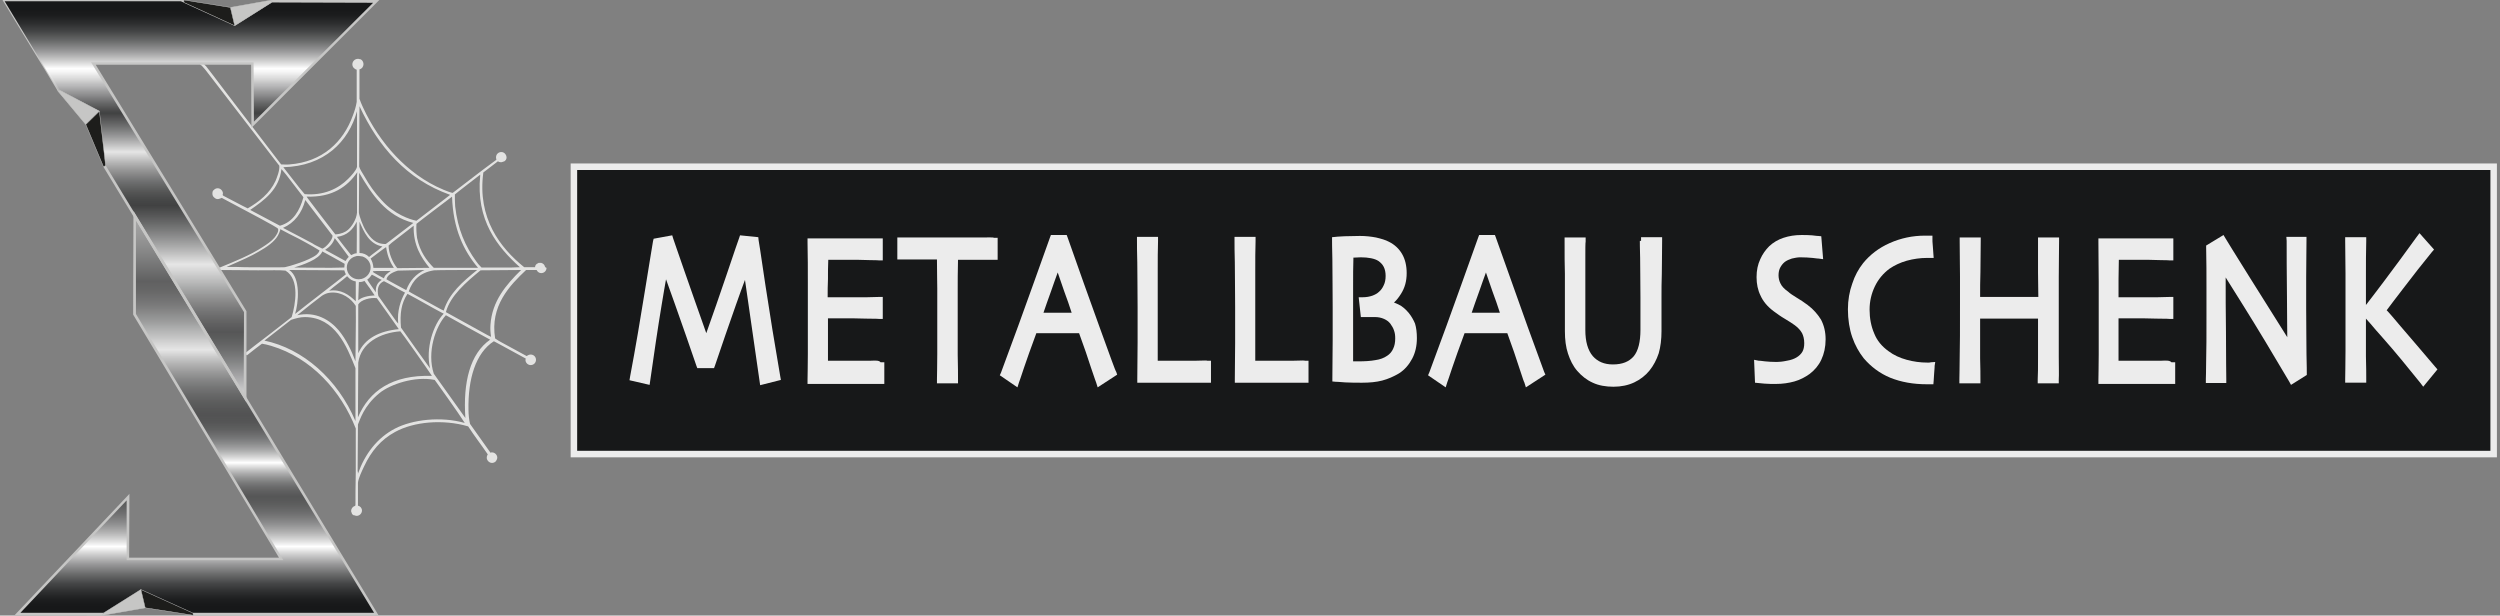 <?xml version="1.0" encoding="utf-8"?>
<!-- Generator: Adobe Illustrator 25.4.1, SVG Export Plug-In . SVG Version: 6.00 Build 0)  -->
<svg version="1.1" id="Ebene_1" xmlns="http://www.w3.org/2000/svg" xmlns:xlink="http://www.w3.org/1999/xlink" x="0px" y="0px"
	 viewBox="0 0 807.4 198.8" style="enable-background:new 0 0 807.4 198.8;" xml:space="preserve">
<rect x="0" y="0" width="807.4" height="198.8" fill="#808080" stroke="none"/>
<style type="text/css">
	.st0{fill:#171819;}
	.st1{fill:#ECECEC;}
	.st2{fill:#C6C6C5;}
	.st3{fill:#E3E3E2;}
	.st4{fill:url(#SVGID_1_);}
	.st5{fill:url(#SVGID_00000144317244533340498510000011045473878506175141_);}
	.st6{fill:#C6C6C5;stroke:#C6C6C5;stroke-width:0.139;stroke-linejoin:round;}
	.st7{fill:#1D1D1B;stroke:#C6C6C5;stroke-width:0.139;stroke-linejoin:round;}
	.st8{fill:#C6C6C5;stroke:#C6C6C5;stroke-width:0.137;stroke-linecap:square;stroke-linejoin:round;}
	.st9{fill:#1D1D1B;stroke:#C6C6C5;stroke-width:0.137;stroke-linejoin:round;}
</style>
<g>
	<rect x="185.3" y="53.9" class="st0" width="620" height="92.8"/>
	<path class="st1" d="M804.3,54.9v90.7H186.4V54.9H804.3 M806.4,52.8H184.3v94.9h622.1L806.4,52.8L806.4,52.8z"/>
</g>
<g>
	<path class="st1" d="M247.2,92.1c-1.7-11.4-2.1-14.2-2.2-14.5l-0.1-1L239,76l-0.3,0.9c-0.1,0.3-1.5,4.2-4.1,12
		c-2.2,6.5-4.4,12.8-6.5,18.7c-2.6-7.4-5-14.1-7-19.9c-2.5-7.1-3.5-10.2-3.7-10.7l-0.3-1l-6,1.1l-0.2,0.8c-0.1,0.8-1,5.8-2.5,15.3
		c-1.5,9.3-3.1,18.9-4.9,28.4l-0.2,1.2l6.5,1.5l0.2-1.4c1.2-8.4,2.4-16.7,3.7-24.5c0.6-3.4,1-6.2,1.4-8.2c0.7,2,1.7,4.7,2.9,8.1
		c2.5,7,4.8,13.7,6.9,19.8l0.3,0.8h5.4l0.3-0.8c2.2-6.5,4.5-13.2,6.8-19.7c1.2-3.3,2.1-6,2.9-8l4.9,34l6.7-1.7l-0.2-1.1
		C250.2,111.2,248.6,101.3,247.2,92.1z"/>
	<path class="st1" d="M281.1,116.5c-1.7,0-3.9,0-6.5,0c-1.7,0-3.3,0-4.7,0c-0.9,0-1.8,0-2.5,0c0-1.4,0-3.1,0-5c0-2.2,0-5.1,0-8.7
		c0.5,0,1.1,0,1.7,0c1.2,0,2.2,0,3,0c2.3,0,4.8,0,7.5,0.1c3.7,0,4.2,0.1,4.3,0.1h1.2v-7.1h-1.2c-0.1,0-0.2,0-3.9,0.1
		c-2.4,0-5.2,0-8.2,0c-0.8,0-1.8,0-2.9,0c-0.6,0-1.1,0-1.6,0c0-1.9,0-3.8,0.1-5.8c0-2.1,0-4.2,0.1-6.3c0.5,0,1.1,0,1.8,0
		c1.3,0,2.5,0,3.8,0c3,0,5.5,0,7.5,0.1c2.7,0,3.2,0.1,3.3,0.1h1.2V77h-1.2c-0.2,0-1.3,0-3.4,0s-4.8,0-8.1,0c-2,0-3.9,0-5.7,0
		c-1.9,0-3.4,0-4.7,0h-1.2v1.3c0.1,4.4,0.1,8.7,0.1,12.8c0,4.2,0,7.5,0,10c0,4.5,0,9,0,13.3c0,4.2-0.1,7.1-0.1,8.3v1.3h1.3
		c1.3,0,2.9,0,4.7,0c1.9,0,3.9,0,6.1,0c3.1,0,5.8,0,8,0c1.2,0,3.3,0,3.5,0h1.2V117h-1.2C283.9,116.4,283,116.4,281.1,116.5z"/>
	<path class="st1" d="M316.4,76.7c-2.8,0-6.4,0-10.6,0c-2.9,0-5.7,0-8.2,0c-2.6,0-4.8,0-6.6,0h-1.2v7.1h1.2c0.2,0,1.5,0,3.8,0
		c2,0,4.7,0,7.8,0c0,4.1,0.1,7.2,0.1,9.3v9.2c0,3.9,0,8,0,12.1s-0.1,6.8-0.1,8.1v1.3h6.8v-1.3c0-1.3,0-4-0.1-8c0-4,0-8,0-11.9
		c0-4.1,0-7.3,0-9.6c0-2.1,0-5.2,0.1-9.1c3.5,0,6.2,0,8.1,0c1.4,0,3.1,0,3.5,0h1.2v-7.1H321C320.8,76.6,319.3,76.7,316.4,76.7z"/>
	<path class="st1" d="M355.1,105.6c-3.4-9.3-6.8-19-10.3-28.9l-0.3-0.8h-5.1l-0.3,0.8c-3.5,9.9-7,19.5-10.2,28.4
		c-3.3,9-5.2,14.1-5.6,15.2l-0.4,0.9l5.7,3.9l0.5-1.6c0.1-0.3,0.7-1.9,1.6-4.7c0.9-2.7,2.2-6.3,4-11.2h13.8c1.6,4.4,2.9,8.1,3.8,11
		c1.4,4,1.6,4.8,1.7,4.9l0.5,1.6l6.3-4.1l-0.3-0.9C360.2,119.8,358.5,114.9,355.1,105.6z M346.1,101H337c0.7-2,1.5-4.4,2.5-7.1
		c0.8-2.2,1.4-4.1,2.1-5.9c0.7,2.1,1.4,4.1,2.1,6.1C344.6,96.5,345.4,98.8,346.1,101z"/>
	<path class="st1" d="M386.1,116.5c-2.3,0-5,0-8.1,0c-0.8,0-1.7,0-2.7,0c-0.5,0-1,0-1.4,0c0-1,0-2.5,0-4.6v-0.4c0-3.9,0-8.8,0-14.6
		c0-2.4,0-5.5,0-9.2c0-3.7,0-7.1,0.1-9.9v-1.3h-6.8v1.3c0,1.3,0,3.7,0.1,7c0,3.3,0.1,8.2,0.1,14.4c0,3.7,0,7.6,0,11.5
		s-0.1,7.8-0.1,11.6v1.3h1.2c1.3,0,2.9,0,4.7,0c1.9,0,3.8,0,5.8,0c3.1,0,5.6,0,7.6,0c1.4,0,3,0,3.3,0h1.2v-7.1h-1.2
		C389.7,116.4,389.5,116.4,386.1,116.5z"/>
	<path class="st1" d="M417.6,116.5c-2.3,0-5,0-8.1,0c-0.8,0-1.7,0-2.7,0c-0.5,0-1,0-1.4,0c0-1,0-2.5,0-4.6v-0.4c0-3.9,0-8.8,0-14.6
		c0-2.4,0-5.5,0-9.2c0-3.7,0-7.1,0.1-9.9v-1.3h-6.8v1.3c0,1.3,0,3.7,0.1,7c0,3.3,0.1,8.2,0.1,14.4c0,3.7,0,7.6,0,11.5
		s-0.1,7.8-0.1,11.6v1.3h1.2c1.3,0,2.9,0,4.7,0c1.9,0,3.8,0,5.8,0c3.1,0,5.6,0,7.6,0c1.4,0,3,0,3.3,0h1.2v-7.1h-1.2
		C421.3,116.4,421.1,116.4,417.6,116.5z"/>
	<path class="st1" d="M455,101.1c-1-1.2-2.1-2.2-3.4-2.8c-0.4-0.2-0.9-0.4-1.4-0.6c0.8-0.7,1.5-1.6,2.2-2.7c1.3-2,1.9-4.2,1.9-6.8
		c0-2.4-0.5-4.5-1.5-6.2c-1-1.7-2.4-3-4.2-3.9c-1.1-0.6-2.5-1-4.2-1.4c-1.6-0.3-3.3-0.5-5.2-0.5c-1.6,0-3.3,0.1-5,0.1
		c-2.5,0.1-2.8,0.2-2.9,0.2l-1.1,0.1v1.1c0,0.2,0,2.2,0.1,6c0,3.8,0.1,9,0.1,15.5c0,3.3,0,7,0,10.8s-0.1,7.8-0.1,12.1v1.1l1.1,0.1
		c0.2,0,0.7,0,3.1,0.2c1.8,0.1,3.6,0.1,5.4,0.1c2.4,0,4.6-0.2,6.5-0.7s3.7-1.3,5.4-2.3c1.9-1.2,3.3-2.9,4.3-4.8s1.5-4.1,1.5-6.6
		c0-1.8-0.2-3.4-0.6-4.7C456.5,103.3,455.8,102.1,455,101.1z M446.9,92.1c-0.4,0.9-0.9,1.6-1.5,2.1c-0.6,0.6-1.4,1-2.2,1.3
		c-0.9,0.3-1.9,0.5-3.1,0.5h-1.3l0.7,6.4h1.1c0.2,0,0.6,0,1.2,0s1.4,0,2.3,0c1,0,2,0.2,2.9,0.6s1.5,0.9,2,1.5c0.5,0.7,1,1.5,1.2,2.2
		c0.3,0.8,0.4,1.6,0.4,2.6c0,1.3-0.2,2.4-0.7,3.4c-0.4,0.9-1.1,1.7-1.9,2.2c-1,0.7-2.3,1.2-3.8,1.4c-1.6,0.3-3.5,0.4-5.4,0.4
		c-0.5,0-1.1,0-1.6,0c-0.1,0-0.2,0-0.2,0c0-1,0-2.7,0-5c0-3.8,0-7.7,0-11.5c0-1.6,0-4.3,0-7.9c0-3.2,0-6.2,0.1-9.1
		c0.1,0,0.1,0,0.2,0c0.7,0,1.4-0.1,2.2-0.1c1.2,0,2.3,0.1,3.3,0.3c1,0.2,1.8,0.5,2.4,0.9c0.7,0.5,1.3,1.1,1.7,1.9
		c0.4,0.8,0.6,1.8,0.6,2.9C447.5,90.3,447.3,91.3,446.9,92.1z"/>
	<path class="st1" d="M493.4,105.6c-3.3-9.3-6.8-19-10.3-28.9l-0.3-0.8h-5.1l-0.3,0.8c-3.5,9.9-7,19.5-10.2,28.4
		c-3.3,9-5.2,14.1-5.6,15.2l-0.4,0.9l5.7,3.9l0.5-1.6c0.1-0.3,0.7-1.9,1.6-4.7c0.9-2.7,2.2-6.3,4-11.2h13.8c1.6,4.4,2.9,8.1,3.8,11
		c1.3,4,1.6,4.8,1.7,4.9l0.5,1.6l6.3-4.1l-0.4-0.9C498.6,119.8,496.8,114.9,493.4,105.6z M484.4,101h-9.1c0.7-2,1.5-4.4,2.5-7.1
		c0.8-2.2,1.4-4.1,2.1-5.9c0.7,2.1,1.4,4.1,2.1,6.1C482.9,96.5,483.7,98.8,484.4,101z"/>
	<path class="st1" d="M529.6,77.8c0,0.3,0,2.3,0.1,5.5c0,3.3,0.1,7.7,0.1,12.9c0,1.6,0,3.2,0,5c0,1.7,0,3.5,0,5.3
		c0,3.9-0.7,6.8-2.2,8.6c-1.5,1.7-3.6,2.6-6.7,2.6c-2.8,0-4.9-0.9-6.5-2.7c-1.6-1.9-2.4-4.7-2.4-8.4c0-1.8,0-3.6,0-5.3
		c0-1.7,0-3.4,0-5c0-5.2,0-9.5,0-12.7c0-3.2,0-5.1,0.1-5.6v-1.3h-6.8v1.2c0,4.3,0,7.8,0.1,10.6c0,2.8,0,5.2,0,7.3c0,2.5,0,4.7,0,6.5
		s0,3.3,0,4.7c0,2.7,0.3,5.1,1,7.2s1.6,4,3,5.6s3,2.9,5,3.8c1.9,0.9,4.2,1.3,6.7,1.3s4.8-0.5,6.7-1.4s3.6-2.2,4.9-3.8
		c1.3-1.6,2.3-3.5,3-5.6c0.6-2.1,0.9-4.5,0.9-7.2c0-1.3,0-2.9,0-4.7c0-1.8,0-3.9,0-6.5c0-2.1,0-4.5,0.1-7.3c0-2.8,0.1-6.3,0.1-10.6
		v-1.2H530v1.2H529.6z"/>
	<path class="st1" d="M583.8,98.5c-1.2-0.9-2.4-1.7-3.6-2.4c-1.1-0.7-2.1-1.3-2.7-1.9c-1.3-0.9-2.1-1.8-2.5-2.7
		c-0.4-0.8-0.6-1.7-0.6-2.6c0-1,0.2-1.9,0.6-2.6c0.4-0.7,0.9-1.3,1.4-1.7c0.7-0.5,1.4-0.8,2.3-1.1c0.9-0.2,1.8-0.4,2.7-0.4
		c1.6,0,2.9,0.1,4,0.2c1.5,0.2,1.8,0.2,1.9,0.2l1.5,0.2l-0.6-7.4l-1-0.1c-0.1,0-0.5,0-2-0.2c-1.1-0.1-2.3-0.1-3.4-0.1
		c-2.1,0-4,0.3-5.8,0.9c-1.8,0.6-3.3,1.5-4.6,2.7c-1.2,1.2-2.2,2.6-2.9,4.2c-0.8,1.7-1.2,3.6-1.2,5.8c0,2.2,0.4,4.2,1.3,6
		c0.8,1.8,2.2,3.5,4.2,5c1.1,0.8,2.3,1.7,3.7,2.5c1.3,0.8,2.3,1.4,3.1,2c1.1,0.8,1.9,1.7,2.4,2.6c0.4,0.8,0.7,1.9,0.7,3.2
		c0,1.2-0.2,2.1-0.6,2.8c-0.4,0.7-1.1,1.4-2,1.9c-0.7,0.4-1.7,0.8-3,1c-1.4,0.3-2.5,0.4-3.3,0.4c-1.5,0-2.8-0.1-3.8-0.2
		c-1.4-0.2-1.8-0.2-2-0.2l-1.5-0.3l0.3,7.4l1,0.1c0.1,0,0.3,0,2.1,0.2c1.2,0.1,2.4,0.1,3.6,0.1c2.2,0,4.2-0.3,6-0.8s3.5-1.4,4.9-2.4
		c1.6-1.2,2.9-2.7,3.8-4.6c0.9-1.9,1.4-4.1,1.4-6.6c0-2.4-0.5-4.5-1.5-6.4C587.1,101.6,585.7,99.9,583.8,98.5z"/>
	<path class="st1" d="M622.9,117.1h-0.5c-2.2,0-4.4-0.3-6.6-0.9c-2.2-0.6-4.2-1.5-5.9-2.8c-2.1-1.5-3.7-3.4-4.6-5.7
		c-1-2.3-1.5-4.9-1.5-7.7c0-2.7,0.6-5.2,1.7-7.5c1.1-2.3,2.7-4.2,4.7-5.7c1.6-1.1,3.5-2,5.6-2.6c2.2-0.6,4.4-0.9,6.5-0.9h2.2
		l-0.1-1.3c-0.1-1-0.1-2-0.2-2.8c-0.1-0.9-0.1-1.5-0.1-1.9v-1.2h-2.4c-4,0-7.8,0.8-11.4,2.4c-3.6,1.6-6.4,3.8-8.6,6.5
		c-1.5,1.9-2.7,4.1-3.5,6.6c-0.9,2.5-1.4,5.3-1.4,8.3c0,3.3,0.5,6.4,1.4,9s2.2,4.9,3.7,6.8c2.3,2.7,5.2,4.9,8.6,6.3
		c3.5,1.4,7.4,2.1,11.8,2.1h2.1l0.1-1.2c0.1-1.1,0.1-2.1,0.2-3c0.1-0.9,0.1-1.5,0.1-1.7l0.2-1.3l-1.4,0.1
		C623.3,117.1,623.1,117.1,622.9,117.1z"/>
	<path class="st1" d="M664.9,115.2c0-3.4,0-8.5,0-15c0-2.7,0-6.3,0-10.7c0-4.5,0.1-8.3,0.1-11.6v-1.2h-6.8v1.2c0,3.4,0,6.8,0,10
		c0,2.8,0.1,5.5,0.1,8c-0.7,0-1.7,0-3,0c-2.7,0-4.9,0-6.8,0c-2.5,0-4.7,0-6.8,0c-0.9,0-1.6,0-2.2,0c0-2.6,0-5.3,0.1-8
		c0-3.3,0.1-6.6,0.1-10v-1.2h-6.8v1.2c0,4.1,0.1,7.9,0.1,11.4s0,6.5,0,8.9c0,8,0,13.8-0.1,17.2c0,3.4-0.1,5.8-0.1,7.1v1.3h6.8v-1.3
		c0-1.3,0-3.6-0.1-6.8c0-2.9,0-7.2,0-12.8c0.7,0,1.6,0,2.7,0c2.4,0,4.5,0,6.2,0c1.4,0,3.6,0,6.4,0c1.5,0,2.7,0,3.4,0
		c0,4.8,0,8.9,0,12.2c0,3.5,0,6-0.1,7.4v1.3h6.8v-1.3C665,121,664.9,118.6,664.9,115.2z"/>
	<path class="st1" d="M697.9,116.5c-1.7,0-3.9,0-6.5,0c-1.8,0-3.3,0-4.7,0c-0.9,0-1.8,0-2.5,0c0-1.4,0-3.1,0-5c0-2.2,0-5.1,0-8.7
		c0.5,0,1.1,0,1.7,0c1.2,0,2.2,0,3,0c2.2,0,4.8,0,7.5,0.1c3.7,0,4.2,0.1,4.3,0.1h1.2v-7.1h-1.2c-0.1,0-0.2,0-3.9,0.1
		c-2.4,0-5.2,0-8.2,0c-0.8,0-1.8,0-2.8,0c-0.6,0-1.1,0-1.6,0c0-1.9,0-3.8,0-5.8c0-2.1,0.1-4.2,0.1-6.3c0.5,0,1.1,0,1.8,0
		c1.3,0,2.5,0,3.8,0c3,0,5.5,0,7.5,0.1c2.7,0,3.2,0.1,3.3,0.1h1.2V77h-1.2c-0.2,0-1.3,0-3.4,0c-2.1,0-4.8,0-8.1,0c-2,0-3.9,0-5.7,0
		c-1.9,0-3.4,0-4.6,0h-1.2v1.3c0,4.4,0.1,8.7,0.1,12.8c0,4.2,0,7.5,0,10c0,4.6,0,9,0,13.3c0,4.2-0.1,7-0.1,8.3v1.3h1.3
		c1.3,0,2.9,0,4.7,0c1.9,0,3.9,0,6.1,0c3.1,0,5.8,0,8,0c1.2,0,3.3,0,3.5,0h1.2V117h-1.2C700.7,116.4,699.9,116.4,697.9,116.5z"/>
	<path class="st1" d="M738.5,77.8c0,3.9,0,9.9,0.1,18c0,5.5,0.1,9.8,0.1,13.1c-3.8-6-7.8-12.4-12-19.1c-4.9-7.8-7.7-12.4-8-12.9
		l-0.6-1l-5.6,3.4V80c0.1,4.4,0.1,8.7,0.1,12.7c0,4.1,0,7.2,0,9.6c0,6,0,10.8-0.1,14.2c0,3.4-0.1,5.4-0.1,5.9v1.3h6.6v-1.3
		c0-1.3-0.1-6.4-0.1-15c-0.1-6.7-0.1-12.6-0.1-17.8c1.4,2.2,3.3,5.3,5.7,9.1c4.5,7.2,9.5,15.5,14.8,24.5l0.6,1.1l5.1-3.2v-0.7
		c0-0.3,0-2.2-0.1-6c0-3.7-0.1-8.7-0.1-15c0-2,0-5.2,0-9.7c0-4.5,0.1-8.5,0.1-12v-1.2h-6.5L738.5,77.8L738.5,77.8z"/>
	<path class="st1" d="M775.4,105.5c-2.2-2.6-3.7-4.4-4.6-5.3c1-1.4,2.9-3.8,5.4-7.1c3.1-4.1,6.2-8,9.2-11.7l0.7-0.8l-4.7-5.3
		l-0.9,1.2c-3.5,4.9-7.1,9.7-10.6,14.4c-2.6,3.4-4.5,6-5.8,7.6c0-2.7,0-5.8,0-9.2c0-4.2,0-8.1,0.1-11.5v-1.2h-6.8v1.2
		c0,3.5,0.1,7,0.1,10.4s0,6.4,0,9c0,6.4,0,11.9,0,16.3c0,4.5-0.1,7.4-0.1,8.8v1.3h6.8v-1.3c0-1.3,0-3.6-0.1-7.2c0-3,0-7.1,0-12.2
		c0.8,0.9,1.9,2.1,3.3,3.8l2.3,2.6c3.9,4.4,7.9,9.3,12,14.4l0.9,1.2l4.6-5.6l-0.7-0.8C782.2,113.4,778.4,109,775.4,105.5z"/>
</g>
<g>
	<g>
		<polygon class="st2" points="19.4,29.2 2.2,0.8 59.4,0.8 59.4,0 0.8,0 18.6,29.3 		"/>
	</g>
	<g>
		<path class="st3" d="M176,86.1c-0.1-0.5-0.5-1-1.2-1.2c-0.1,0-0.1,0-0.2,0l0,0c-0.1,0-0.1,0-0.2,0c-0.1,0-0.1,0-0.2,0l0,0l0,0
			c-0.1,0-0.1,0-0.2,0c-0.1,0-0.1,0-0.2,0.1c-0.6,0.2-1,0.7-1,1.3h-3.5c-7.7-6.2-15.2-15.8-13.2-30.6l4.7-3.6c0.3,0.2,0.6,0.3,1,0.3
			c0.1,0,0.3,0,0.4-0.1c0,0,0,0,0.1,0s0.2-0.1,0.3-0.1s0.1-0.1,0.2-0.1c0,0,0,0,0.1,0c0.4-0.3,0.7-0.7,0.7-1.2c0-0.4-0.1-0.7-0.3-1
			c-0.3-0.5-0.8-0.8-1.4-0.8c-0.9,0-1.7,0.7-1.7,1.7c0,0.2,0,0.4,0.1,0.6c0,0.1,0,0.1,0,0.2l-0.4,0.3c-4.3,3.1-13.1,10-13.7,10.4
			c-0.6-0.1-2-0.6-2.9-1c-6.3-2.6-11.4-6.6-15.5-10.9c-4.1-4.3-7.9-9.9-10.6-15.8c-0.4-0.9-0.9-2-1.1-2.7c0-0.5,0-0.9,0-1.4v-8.1
			c0.8-0.2,1.3-0.9,1.3-1.7c0-0.3-0.1-0.6-0.2-0.8c-0.2-0.4-0.5-0.7-0.9-0.8h-0.1h-0.1c-0.2-0.1-0.3-0.1-0.5-0.1
			c-1,0-1.8,0.8-1.8,1.8c0,0.8,0.6,1.5,1.4,1.7c0,1,0,1.9,0,2.8v6.6c0,0.3,0,0.6,0,1c-0.2,1.4-0.7,3-1.2,4.3
			c-3.1,8.7-9.9,15.1-20.5,15.9c-0.8,0.1-1.7,0-2.7,0l-17.6-23c-3.3-4.4-6-7.9-6.8-8.9c0,0,0,0-0.1,0l-1-1.3l-0.6,0.5l0,0
			c0,0.2,0,0.4,0,0.6c0.1,0,0.2,0,0.3,0.1c0.1,0,0.5,0.5,1.3,1.4L89.8,53c0.3,0.4,0.4,0.5,0.4,0.5c0.2,1.5-0.8,3.9-1.2,4.9
			c-1.9,4.1-5.4,6.8-9,8.9c-0.6-0.3-1.2-0.6-1.8-0.9l-4.4-2.3c-0.6-0.3-1.1-0.6-1.7-0.9C72,63.1,72,63,71.9,63
			c0-0.2,0.1-0.3,0.1-0.5c0-0.9-0.8-1.7-1.7-1.7c-0.5,0-0.9,0.2-1.3,0.6c-0.3,0.2-0.4,0.6-0.4,1.1c0,0.6,0.2,1,0.6,1.3
			c0.3,0.3,0.7,0.5,1.1,0.5c0.3,0,0.6-0.1,0.8-0.2c0.2,0,0.3-0.1,0.5-0.2l12.2,6.5c3.3,1.8,5.9,3.2,6,3.5c0.3,0.9-0.7,2.3-1.2,2.9
			c-0.9,1.1-2.4,2.1-3.8,3c-3.9,2.6-9.2,4.7-13.8,6.6l0,0c-0.1,0-0.5,0-0.5,0v0.8l12.8,0.1c4.6,0,6.8-0.1,8.9,0.1
			c4.7,2.8,3.2,11,2,15L87,108c-1.9,1.4-7.9,6.1-7.9,6.1l0.5,0.6l0.2-0.1c-0.1,0.1-0.1,0.2-0.1,0.2c0.3-0.3,4.6-3.6,4.9-3.8
			c0.8,0.1,2,0.4,3,0.7c13,3.9,22.5,14.5,27.3,26.7v14.1c-0.1,4.1-0.1,8.2-0.1,10.7c-0.1,0.1-0.1,0.1-0.2,0.2
			c-0.7,0.2-1.2,0.9-1.2,1.6c0,0.1,0,0.3,0.1,0.4c0.1,0.5,0.3,0.8,0.7,1c0,0,0,0,0.1,0c0,0,0,0,0.1,0c0.3,0.1,0.5,0.2,0.8,0.2
			c0.9,0,1.7-0.8,1.7-1.7c0-0.8-0.5-1.4-1.3-1.6c0,0,0,0,0-0.1v-7.3c0.2-1.6,1.3-3.8,2-5.3c2.3-4.9,5.4-8.6,10-11.1
			c6-3.3,15.4-4.2,23.6-1.8c2,3.1,4.2,5.9,6.3,9c0,0,0,0,0,0.1c-0.2,0.3-0.3,0.6-0.3,1c0,0.9,0.8,1.7,1.7,1.7c0.5,0,0.9-0.2,1.2-0.5
			c0.1-0.1,0.2-0.3,0.3-0.5s0.2-0.4,0.2-0.7c0-0.9-0.8-1.7-1.7-1.7c-0.2,0-0.3,0-0.4,0.1h-0.1l-6.6-9.3c-0.3-1.1-0.5-3.2-0.5-4.5
			c-0.2-10,2.3-18.4,8.2-22.2l2.6,1.4c2.5,1.4,5.1,2.8,7.7,4.2c0,0.1-0.1,0.3-0.1,0.4c0,1,0.8,1.7,1.7,1.7c1,0,1.7-0.8,1.7-1.7
			c0-1-0.8-1.7-1.7-1.7c-0.5,0-0.9,0.2-1.3,0.5l0,0c-1.4-0.8-2.9-1.6-4.4-2.4l-3.5-1.9c-0.8-0.4-1.6-0.9-2.3-1.4
			c-1.7-10.5,4.7-17.1,10-22.1h3.4c0.3,0.6,0.8,1,1.5,1c0.9,0,1.7-0.7,1.7-1.7C176.1,86.4,176.1,86.2,176,86.1z M146.9,62.8
			c0.4-0.4,8.2-6.4,8.2-6.4s0,0,0,0.1c-1.5,14.7,5.6,23.3,12.8,29.8c-0.9,0-1.9,0.1-2.8,0.1c0,0-8.7,0-9.6,0c-1-1-1.1-1.2-1.7-2
			c-3.5-4.8-6-10.4-6.8-17.8C146.9,65.3,146.9,63.9,146.9,62.8z M146,63.5C146,63.5,146.1,63.5,146,63.5c0.3,10.4,3.8,17.6,8.4,23
			c-1.9,0-3.8,0-5.6,0h-8.7c-2.4-2.4-4.5-5.3-5.4-9.6c-0.2-1.3-0.3-3.3-0.2-4.6C134.9,71.9,146,63.5,146,63.5z M138.9,119
			c0,0-9.4-13.1-9.4-13.2c-0.4-4.5,0.1-7.9,2.1-10.9c3.8,2,7.3,4.1,11.1,6.1l0.6,0.3C139.9,104.9,137.4,112.5,138.9,119z
			 M111.2,86.4L111.2,86.4c-5.5,0.2-10.8,0-16.2,0c2.6-0.8,8.1-2.6,9.1-5.2c1,0.5,6.2,3.4,7.2,4v0.1C111.3,85.6,111.2,86,111.2,86.4
			z M119.7,83.5c0,0,4.6-3.5,5-3.7c0.5,3.5,1.7,5.5,2.5,6.7c-0.5,0-6.6,0-6.6,0s-0.1-1.5-0.6-2.4C119.9,83.9,119.8,83.7,119.7,83.5z
			 M118.6,90.3c0.6-0.4,1.1-1,1.5-1.6c1.1,0.5,2.1,1.2,3.2,1.7c-1.4,0.8-2.1,2.2-1.9,4C121.2,94.1,118.5,90.3,118.6,90.3
			C118.5,90.3,118.5,90.3,118.6,90.3z M120.4,87.6c1.8-0.2,3.9,0,5.8-0.1c-0.9,0.7-1.9,1.2-2.2,2.4c-0.1,0-3.2-1.8-3.2-1.8
			C120.6,88,120.5,87.9,120.4,87.6C120.4,87.7,120.4,87.6,120.4,87.6z M121.7,96.3c0,0,6.6,9.2,7.1,10c-6.3,0.6-11,3-13.1,7.8V98.3
			C116.6,96.8,119.7,96,121.7,96.3z M128.6,104.5c-0.2-0.2-0.4-0.5-0.6-0.7l-5.8-8.2c-0.5-2.1-0.1-4,1.8-4.8
			c2.4,1.2,4.4,2.5,6.8,3.7C129.4,97,128.2,100.4,128.6,104.5z M124.8,90.2c0.3-1.3,1.7-2.2,3.7-2.8c0,0,8-0.2,8.6-0.2
			c-2.8,1.3-4.8,3.5-5.9,6.5C131.2,93.7,125,90.4,124.8,90.2z M128.3,86.6c-1.5-1.8-2.8-4.9-2.8-7.3c0.4-0.4,0.6-0.5,1-0.9l7.1-5.5
			c-0.2,6.3,2.5,10.4,5.1,13.6C138.7,86.5,128.5,86.6,128.3,86.6z M117.2,82.9c0.1,0,0.2,0.1,0.3,0.1c1.3,0.6,2.2,1.9,2.2,3.4
			c0,1.8-1.3,3.3-3,3.7h-0.1c-0.2,0-0.4,0.1-0.7,0.1c0,0,0,0-0.1,0c-2.1,0-3.8-1.7-3.8-3.8c0-1.7,1.2-3.2,2.8-3.6
			c0.1,0,0.2,0,0.3-0.1c0.6-0.1,1.2,0,1.7,0.1C117,82.8,117.1,82.8,117.2,82.9z M113.4,82.4c-0.3-0.3-4.3-5.5-4.6-5.9
			c3.3-0.4,5.2-2.4,6.4-4.9c0.1,3.2,0,6.8,0,10.2C114.6,81.8,114,82.1,113.4,82.4z M115.3,56.7c0,2.2,0,4.5,0,6.9v3.1
			c0,0.7,0,1.3,0,2c-0.2,2.2-1.7,4.5-3,5.6c-0.7,0.6-2.1,1.3-4,1.4c-0.3-0.3-8.8-11.5-8.8-11.5c-0.2-0.3-0.4-0.6-0.5-0.7
			c8.3,0.3,13.2-3.2,16.4-7.9L115.3,56.7z M107.4,76.1c0.1,1.3-2.2,3.9-3.3,4.2l-2.2-1.1c-0.4-0.2-0.7-0.4-1-0.6
			c-1-0.5-2.1-1.1-3.2-1.7l-6.3-3.3c3.7-1.6,6.1-4.8,7.2-9L107.4,76.1z M110.5,83.7l-5.5-3c1.4-0.9,2.6-2.1,3.1-3.8
			c0.4,0.4,4.5,6,4.5,6s0,0,0,0.1c-0.4,0.4-0.7,0.8-1,1.3C111.3,84.1,110.9,83.9,110.5,83.7z M112.1,89.2c0.1,0.1,0.1,0.1,0.2,0.2
			c0.7,0.8,1.5,1.3,2.6,1.5v6.4c-2.2-2.1-4.8-4-8.6-3.4C108.1,92.3,110.2,90.9,112.1,89.2L112.1,89.2z M115.9,91.1
			c0.7,0,1.3-0.1,1.8-0.4l1.5,2.1c0.1,0.1,0.2,0.2,0.3,0.4l1.5,2.2c-2.1,0.1-4.3,0.6-5.3,1.6L115.9,91.1
			C115.8,91.1,115.9,91.1,115.9,91.1z M115.7,117.1c0.9-6.3,7-9.6,13.6-10.1c0.3,0.2,8.7,12.1,10.2,14.4
			c-12.9-0.4-20.3,4.9-23.9,13.4L115.7,117.1z M141.7,99.5l-8.7-4.8c-0.3-0.2-0.7-0.4-1-0.6c1.3-3.6,3.6-6.1,8.2-6.8
			c0.4-0.1,13.9-0.1,13.9-0.1c-4.8,3.9-9,7.5-10.8,13.1C142.8,100.1,142.2,99.8,141.7,99.5z M116.1,34.3
			c6.1,13.1,15.2,23.6,29.2,28.6c0.1,0-0.1,0.2-0.4,0.4l-10.4,8c-2.1-0.4-7.2-2.1-11.3-6.7c-2.2-2.4-3.8-4.6-5.6-7.8
			c-0.6-1-1.4-2.2-1.6-3L116.1,34.3z M116,55.8c4.1,7,8.6,13.9,17.5,16.2c-0.4,0.3-5.5,4.2-7.7,5.9l-1.2,0.9c-3.3,0.1-5-2-6.4-4.2
			c-1-1.6-2.2-4.8-2.3-6L116,55.8z M123.5,79.6c-1.3,1.2-2.9,2.2-4.3,3.4l0,0c-0.8-0.8-1.9-1.3-3.1-1.3V71.6
			C117.6,75,119.2,78.8,123.5,79.6z M115.3,35.9c0,0.2,0,10.3,0,10.3c0,1.2,0,2.4,0,3.4c0,0.7,0,1.4,0,2.1c0,0,0,2,0,2.2
			c-0.3,1.2-1.8,2.8-2.9,3.9c-3.2,3.2-7.9,5.4-14,4.9c-0.6-0.7-1-1.2-1.6-1.9L91.5,54C104.7,53.7,112.6,45.8,115.3,35.9z M80.8,67.8
			c4.6-3.2,9.3-6.5,10.1-13.2c0.5,0.6,1,1.2,1.5,1.8l5.6,7.3c-1.2,4.3-3.3,8-7.6,9.2L80.8,67.8z M79.2,86.3c-2-0.1-4-0.1-6-0.1
			c2.6-1.2,5.6-2.4,8.3-3.8c2.6-1.4,5.5-3,7.2-4.9c0.8-0.8,1.4-1.9,1.8-3.2V74c1.9,1,3.9,2.1,6,3.1l2.4,1.3c1.5,0.8,3,1.7,4.3,2.5
			c-0.4,1.1-1.2,1.6-2.1,2.1c-1.8,1-3.7,1.7-5.9,2.4c-1,0.3-1.8,0.6-3.2,0.9C91.9,86.4,79.2,86.3,79.2,86.3z M93.4,87.2
			c0.4,0,17.8,0.1,17.8,0.1c0.1,0.4,0.3,0.9,0.5,1.3c-1.1,0.9-2.2,1.7-3.3,2.6l-9.3,7.2c-1.3,1-2.5,2-3.8,3
			C96.4,97.9,97.2,89.7,93.4,87.2z M114.8,136c-5.7-13.5-16.9-23.4-29.4-26c0.6-0.5,8.6-6.7,8.6-6.7c1.6-0.5,2.9-0.9,4.5-0.9
			c9.7,0.1,13.4,9.2,16.3,16.5V136z M114.8,116.7c-1.3-3.5-3-7.1-5.4-10c-2.9-3.4-7.4-6.2-13.4-4.9c0.6-0.5,3.3-2.6,4.5-3.6l3.5-2.7
			c0.8-0.5,1.6-0.9,2.8-1c3.6-0.3,6.6,1.9,8.1,4.3C115,104.9,114.8,110.8,114.8,116.7z M127.6,138.4c-5.8,3-9.8,8.3-12,14.6
			c0-0.3,0-0.6-0.1-0.9l0.1-15c0.7-1.6,1.9-6,6.9-10.1c3.5-2.9,11.5-5.6,17.9-4.3c0.3,0.4,7.5,10.4,9.7,13.9
			C142.4,134.4,133.2,135.5,127.6,138.4z M150.3,135C150.3,135,150.2,135,150.3,135l-10.2-14.3c-2.3-7,0.6-15.3,3.9-18.9
			c4.8,2.7,9.5,5.3,14.3,7.9C151.8,114.2,149.5,123.5,150.3,135z M158.4,104.9c-0.1,1.4,0,2.6,0.2,3.9c-0.4-0.2-0.8-0.4-1.2-0.6
			l-13.4-7.4c1.5-5.4,6.5-9.6,11.2-13.5l13.1-0.1C163.4,92,158.9,97.3,158.4,104.9z"/>
		
			<linearGradient id="SVGID_1_" gradientUnits="userSpaceOnUse" x1="61.5" y1="70.776" x2="61.5" y2="198.876" gradientTransform="matrix(1 0 0 -1 0 199.276)">
			<stop  offset="1.226990e-02" style="stop-color:#E2E2E4;stop-opacity:0.8"/>
			<stop  offset="2.914244e-02" style="stop-color:#D4D4D6;stop-opacity:0.756"/>
			<stop  offset="6.088677e-02" style="stop-color:#B0B0B2;stop-opacity:0.673"/>
			<stop  offset="0.104" style="stop-color:#757677;stop-opacity:0.56"/>
			<stop  offset="0.157" style="stop-color:#252627;stop-opacity:0.423"/>
			<stop  offset="0.166" style="stop-color:#171819;stop-opacity:0.4"/>
			<stop  offset="0.2" style="stop-color:#4F4F50;stop-opacity:0.479"/>
			<stop  offset="0.249" style="stop-color:#999A9A;stop-opacity:0.595"/>
			<stop  offset="0.29" style="stop-color:#D0D1D1;stop-opacity:0.69"/>
			<stop  offset="0.321" style="stop-color:#F2F2F2;stop-opacity:0.761"/>
			<stop  offset="0.337" style="stop-color:#FFFFFF;stop-opacity:0.8"/>
			<stop  offset="0.485" style="stop-color:#171819;stop-opacity:0.6"/>
			<stop  offset="0.497" style="stop-color:#212223;stop-opacity:0.618"/>
			<stop  offset="0.518" style="stop-color:#3C3D3D;stop-opacity:0.649"/>
			<stop  offset="0.545" style="stop-color:#676869;stop-opacity:0.689"/>
			<stop  offset="0.577" style="stop-color:#A4A4A4;stop-opacity:0.737"/>
			<stop  offset="0.613" style="stop-color:#F0F0F0;stop-opacity:0.79"/>
			<stop  offset="0.62" style="stop-color:#FFFFFF;stop-opacity:0.8"/>
			<stop  offset="0.718" style="stop-color:#171819;stop-opacity:0.6"/>
			<stop  offset="0.737" style="stop-color:#4C4D4D;stop-opacity:0.667"/>
			<stop  offset="0.761" style="stop-color:#8B8B8C;stop-opacity:0.755"/>
			<stop  offset="0.784" style="stop-color:#BDBDBE;stop-opacity:0.836"/>
			<stop  offset="0.804" style="stop-color:#E1E1E1;stop-opacity:0.906"/>
			<stop  offset="0.82" style="stop-color:#F7F7F7;stop-opacity:0.963"/>
			<stop  offset="0.83" style="stop-color:#FFFFFF"/>
			<stop  offset="0.85" style="stop-color:#CECECE"/>
			<stop  offset="0.875" style="stop-color:#979798"/>
			<stop  offset="0.9" style="stop-color:#696A6A"/>
			<stop  offset="0.923" style="stop-color:#454647"/>
			<stop  offset="0.945" style="stop-color:#2C2D2E"/>
			<stop  offset="0.964" style="stop-color:#1C1D1E"/>
			<stop  offset="0.98" style="stop-color:#171819"/>
		</linearGradient>
		<polygon class="st4" points="81.6,40.3 121.5,0.4 88.3,0.4 75.8,8.3 58.4,0.4 1.5,0.4 18.7,28.9 32.1,35.9 33.9,53.9 79.1,128.5 
			79.2,100.6 30.1,20.5 81.5,20.5 		"/>
		
			<linearGradient id="SVGID_00000049912729419267317240000017892214027782695053_" gradientUnits="userSpaceOnUse" x1="63.65" y1="129.676" x2="63.65" y2="0.876" gradientTransform="matrix(1 0 0 -1 0 199.276)">
			<stop  offset="1.226990e-02" style="stop-color:#FFFFFF;stop-opacity:0.3"/>
			<stop  offset="2.737375e-02" style="stop-color:#F1F1F1;stop-opacity:0.3"/>
			<stop  offset="5.579019e-02" style="stop-color:#CDCDCD;stop-opacity:0.3"/>
			<stop  offset="9.449787e-02" style="stop-color:#929393;stop-opacity:0.3"/>
			<stop  offset="0.141" style="stop-color:#424344;stop-opacity:0.3"/>
			<stop  offset="0.165" style="stop-color:#171819;stop-opacity:0.3"/>
			<stop  offset="0.2" style="stop-color:#4F4F50;stop-opacity:0.399"/>
			<stop  offset="0.249" style="stop-color:#999A9A;stop-opacity:0.543"/>
			<stop  offset="0.29" style="stop-color:#D0D1D1;stop-opacity:0.663"/>
			<stop  offset="0.321" style="stop-color:#F2F2F2;stop-opacity:0.752"/>
			<stop  offset="0.337" style="stop-color:#FFFFFF;stop-opacity:0.8"/>
			<stop  offset="0.485" style="stop-color:#171819;stop-opacity:0.4"/>
			<stop  offset="0.498" style="stop-color:#1D1E1F;stop-opacity:0.458"/>
			<stop  offset="0.516" style="stop-color:#2F3031;stop-opacity:0.538"/>
			<stop  offset="0.537" style="stop-color:#4D4E4F;stop-opacity:0.632"/>
			<stop  offset="0.56" style="stop-color:#767778;stop-opacity:0.736"/>
			<stop  offset="0.586" style="stop-color:#ABACAC;stop-opacity:0.848"/>
			<stop  offset="0.612" style="stop-color:#EBEBEB;stop-opacity:0.966"/>
			<stop  offset="0.62" style="stop-color:#FFFFFF"/>
			<stop  offset="0.706" style="stop-color:#171819;stop-opacity:0.4"/>
			<stop  offset="0.83" style="stop-color:#FFFFFF"/>
			<stop  offset="0.85" style="stop-color:#CECECE"/>
			<stop  offset="0.875" style="stop-color:#979798"/>
			<stop  offset="0.9" style="stop-color:#696A6A"/>
			<stop  offset="0.923" style="stop-color:#454647"/>
			<stop  offset="0.945" style="stop-color:#2C2D2E"/>
			<stop  offset="0.964" style="stop-color:#1C1D1E"/>
			<stop  offset="0.98" style="stop-color:#171819"/>
		</linearGradient>
		<polygon style="fill:url(#SVGID_00000049912729419267317240000017892214027782695053_);" points="41.3,160.6 5.7,198.3 
			33.3,198.3 45.5,190.5 62.5,198.4 121.6,198.4 43.5,69.6 43.4,101.5 90.8,180.5 41.3,180.5 		"/>
		<g>
			<polygon class="st2" points="87.9,0 87.7,0.8 120.5,0.9 82,39.3 81.9,20.1 29.4,20.1 78.8,100.8 78.7,127 34.1,53.4 33.4,53.9 
				79.6,130 79.6,100.5 30.9,20.9 81.1,20.9 81.2,41.3 122.5,0 			"/>
		</g>
		<g>
			<polygon class="st2" points="43.1,68.1 43,101.6 90.1,180.1 41.7,180.1 41.8,159.5 4.7,198.7 33.1,198.8 33.4,197.9 6.6,197.9 
				40.9,161.6 40.9,180.9 91.5,180.9 43.9,101.4 43.9,71.1 120.8,197.9 62.3,197.9 62.4,198.8 121.6,198.8 122.3,198.8 			"/>
		</g>
		<polygon class="st6" points="33.4,198 45.5,190.4 46.9,196.3 33.1,198.7 		"/>
		<polygon class="st7" points="45.5,190.4 46.9,196.3 62.4,198.7 62.3,198 		"/>
		<polygon class="st6" points="19.4,29.2 32.1,35.9 27.7,40.2 18.6,29.3 		"/>
		<polygon class="st7" points="32.1,35.9 27.7,40.2 33.4,53.8 34.1,53.5 		"/>
	</g>
	<polygon class="st8" points="87.7,0.8 75.8,8.3 74.4,2.4 87.9,0 	"/>
	<polygon class="st9" points="75.8,8.3 74.4,2.4 59.4,0 59.4,0.8 	"/>
</g>
</svg>
